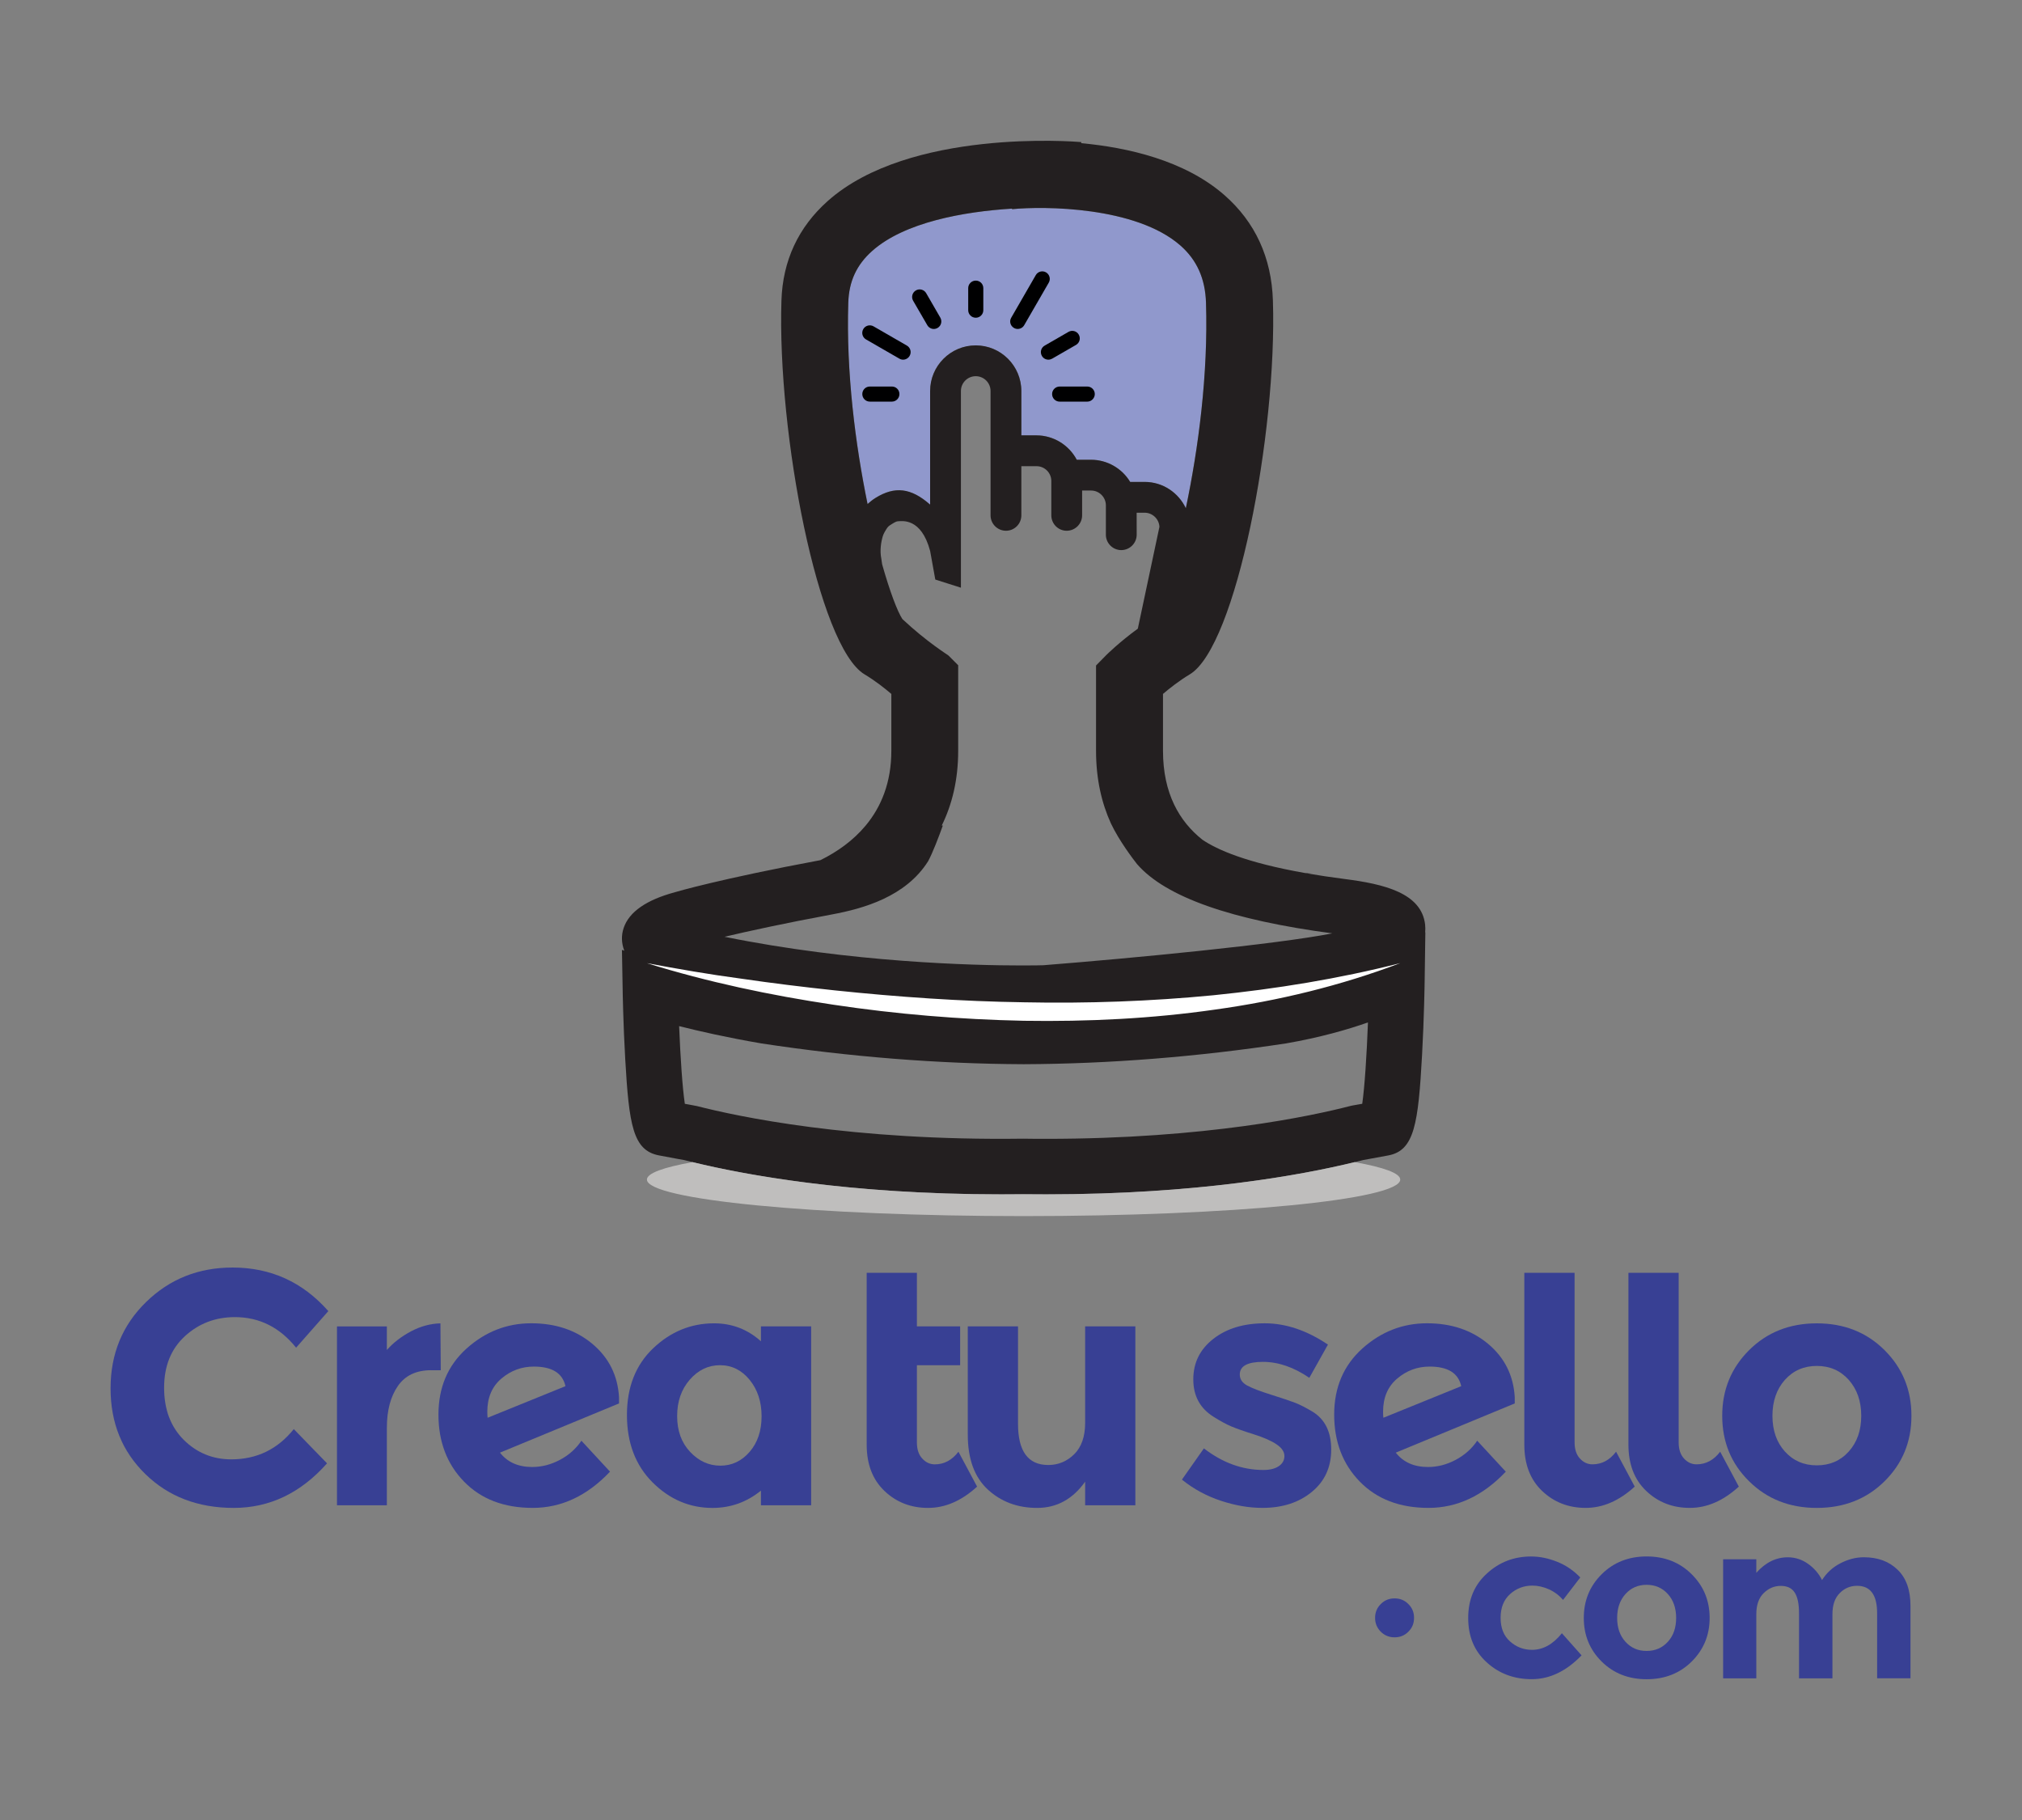 <?xml version="1.0" encoding="utf-8"?>
<!-- Generator: Adobe Illustrator 17.0.0, SVG Export Plug-In . SVG Version: 6.00 Build 0)  -->
<!DOCTYPE svg PUBLIC "-//W3C//DTD SVG 1.1//EN" "http://www.w3.org/Graphics/SVG/1.1/DTD/svg11.dtd">
<svg version="1.1" id="Layer_1" xmlns="http://www.w3.org/2000/svg" xmlns:xlink="http://www.w3.org/1999/xlink" x="0px" y="0px"
	 width="100px" height="90px" viewBox="0 0 100 90" enable-background="new 0 0 100 90" xml:space="preserve">
<rect x="0" y="0" width="100" height="90" fill="#808080" stroke="none"/>
<g>
	<path fill-rule="evenodd" clip-rule="evenodd" fill="#9098CC" d="M43.305,24.619c0.945-0.585,1.75-0.499,2.695,0.335v-5.618
		c0-1.243,1.012-2.256,2.256-2.256c1.245,0,2.256,1.013,2.256,2.256v2.193h0.75c0.836,0,1.605,0.474,1.99,1.207h0.707
		c0.795,0,1.529,0.423,1.935,1.096h0.718c0.899,0,1.672,0.534,2.033,1.299c0.618-2.936,1.113-6.63,0.999-10.162
		c-0.037-1.189-0.452-2.113-1.268-2.829c-2.204-1.932-6.755-1.95-8.322-1.794l-0.004-0.028c-2.395,0.15-5.32,0.673-6.917,2.095
		c-0.77,0.687-1.146,1.498-1.18,2.554c-0.111,3.45,0.359,7.054,0.957,9.955C43.026,24.814,43.155,24.712,43.305,24.619z"/>
	<path fill-rule="evenodd" clip-rule="evenodd" fill="#231F20" d="M67.371,54.583c-0.051,0.008-0.099,0.015-0.15,0.026l-0.345,0.061
		l-0.098,0.022c-1.889,0.49-7.14,1.624-15.037,1.624c-0.361,0-0.727,0-1.135-0.008c-8.51,0.116-14.161-1.105-16.14-1.613
		l-0.434-0.082c-0.056-0.01-0.109-0.02-0.163-0.029c-0.12-0.803-0.219-2.295-0.282-3.842c0.989,0.251,2.354,0.561,4.067,0.856
		c4.368,0.664,8.731,1.01,12.974,1.028c4.234-0.017,8.597-0.363,12.988-1.031c1.671-0.291,3.031-0.681,4.038-1.036
		C67.592,52.191,67.49,53.751,67.371,54.583L67.371,54.583z M41.163,45.216c1.518-0.283,3.63-0.866,4.74-2.631
		c0.221-0.406,0.524-1.2,0.726-1.762h-0.053c0.508-1.034,0.812-2.252,0.812-3.696v-4.23l-0.484-0.484
		c-0.043-0.042-1.044-0.649-2.275-1.799c-0.25-0.383-0.618-1.354-1.002-2.709l-0.039-0.272c-0.084-0.402-0.017-0.837,0.079-1.141
		c0.032-0.101,0.132-0.273,0.17-0.328c0.082-0.123,0.1-0.145,0.273-0.251c0.137-0.085,0.225-0.137,0.314-0.137
		c0.177,0,1.132-0.195,1.577,1.47l0.255,1.413l1.267,0.403v-9.726c0-0.404,0.329-0.733,0.733-0.733c0.405,0,0.733,0.329,0.733,0.733
		v6.148c0,0.421,0.344,0.762,0.763,0.762c0.419,0,0.76-0.341,0.76-0.762v-2.431h0.75c0.403,0,0.732,0.328,0.732,0.733v1.698
		c0,0.419,0.341,0.762,0.759,0.762c0.422,0,0.764-0.343,0.764-0.762v-1.227h0.441c0.405,0,0.734,0.329,0.734,0.733v1.451
		c0,0.42,0.342,0.762,0.761,0.762c0.42,0,0.763-0.342,0.763-0.762l-0.002-1.087h0.395c0.388,0,0.713,0.31,0.732,0.698l-1.069,5.037
		c-0.905,0.656-1.547,1.291-1.581,1.326l-0.485,0.495v4.218c0,1.397,0.275,2.579,0.735,3.59c0.413,0.874,1.125,1.8,1.288,2.007
		c1.424,1.649,4.713,2.774,9.661,3.431c-2.76,0.543-9.861,1.227-14.296,1.576c-0.105,0.004-0.474,0.011-1.06,0.011
		c-2.432,0-8.433-0.148-14.701-1.418C36.983,46.052,38.734,45.668,41.163,45.216L41.163,45.216L41.163,45.216z M42.906,24.925
		L42.906,24.925c0.118-0.108,0.248-0.212,0.399-0.306c0.945-0.585,1.75-0.499,2.695,0.335v-5.619c0-1.243,1.012-2.256,2.256-2.256
		c1.245,0,2.256,1.013,2.256,2.256v2.194h0.75c0.836,0,1.605,0.475,1.99,1.206l0.707,0c0.795,0,1.53,0.423,1.935,1.096h0.718
		c0.901,0,1.674,0.535,2.035,1.302c0.618-2.935,1.111-6.635,0.997-10.167c-0.037-1.188-0.452-2.112-1.268-2.828
		c-2.204-1.933-6.755-1.95-8.322-1.795l-0.003-0.027c-2.396,0.15-5.321,0.672-6.918,2.095c-0.771,0.687-1.146,1.499-1.18,2.554
		C41.841,18.415,42.309,22.025,42.906,24.925L42.906,24.925z M70.481,45.724c-0.178-1.56-2.019-2.007-3.983-2.257
		c-0.674-0.087-1.288-0.179-1.848-0.276h0.211c-0.101-0.004-0.204-0.012-0.31-0.018c-2.906-0.512-4.35-1.15-5.086-1.649
		c-1.137-0.905-1.948-2.285-1.948-4.397v-2.813c0.334-0.284,0.806-0.656,1.325-0.967c2.29-1.374,4.322-11.914,4.111-18.486
		c-0.068-2.123-0.875-3.876-2.394-5.209c-1.971-1.728-4.808-2.362-7.086-2.572l0.005-0.054c-0.347-0.03-8.502-0.677-12.54,2.913
		c-1.456,1.296-2.228,2.952-2.291,4.923c-0.211,6.572,1.819,17.111,4.111,18.486c0.519,0.311,0.992,0.684,1.324,0.967l0,2.813
		c0,1.564-0.5,2.771-1.269,3.697h-0.002c-0.002,0.002-0.002,0.003-0.003,0.005c-0.611,0.733-1.391,1.289-2.233,1.705
		c-4.977,0.929-7.142,1.568-7.195,1.586c-1.413,0.38-2.264,0.972-2.533,1.759c-0.13,0.376-0.113,0.769,0.028,1.133l-0.116-0.04
		l0.035,1.958c0,0.071,0.029,1.742,0.128,3.455c0.188,3.248,0.381,4.499,1.661,4.748c0.325,0.062,0.645,0.122,0.963,0.18
		l0.287,0.051c2.495,0.641,7.811,1.698,15.674,1.698c0.375,0,0.753-0.003,1.101-0.006c0.384,0.003,0.761,0.006,1.135,0.006
		c7.863,0,13.181-1.057,15.674-1.698l0.297-0.054c0.316-0.055,0.632-0.114,0.954-0.176c1.283-0.245,1.474-1.564,1.662-4.978
		c0.101-1.822,0.128-3.602,0.128-3.675l0.034-2.377l-0.009,0.005C70.493,45.984,70.496,45.858,70.481,45.724z"/>
	<path fill-rule="evenodd" clip-rule="evenodd" fill="#BFBEBD" d="M66.995,57.468c-2.643,0.645-7.804,1.593-15.255,1.593
		c-0.374,0-0.751-0.003-1.135-0.006c-0.349,0.003-0.727,0.006-1.101,0.006c-7.45,0-12.609-0.949-15.253-1.593
		c-1.439,0.256-2.257,0.55-2.257,0.862c0,0.997,8.341,1.807,18.628,1.807c10.288,0,18.628-0.809,18.628-1.807
		C69.251,58.018,68.434,57.724,66.995,57.468z"/>
	<path fill-rule="evenodd" clip-rule="evenodd" fill="#FFFFFF" d="M31.994,47.629c1.546,0.288,3.092,0.558,4.646,0.764
		c1.549,0.227,3.104,0.417,4.659,0.583c3.112,0.325,6.233,0.543,9.354,0.588c3.121,0.064,6.243-0.048,9.352-0.348
		c3.105-0.314,6.196-0.813,9.245-1.589c-2.943,1.117-6.032,1.864-9.162,2.298c-3.128,0.449-6.293,0.602-9.452,0.553
		c-3.156-0.065-6.308-0.326-9.427-0.795C38.092,49.217,34.999,48.564,31.994,47.629z"/>
	<path fill-rule="evenodd" clip-rule="evenodd" fill="#000001" d="M48.258,15.712c0.206,0,0.373-0.167,0.373-0.372l0-1.091
		c0-0.207-0.166-0.373-0.373-0.373s-0.374,0.167-0.374,0.373v1.091C47.884,15.544,48.051,15.712,48.258,15.712z"/>
	<path fill-rule="evenodd" clip-rule="evenodd" fill="#000001" d="M51.527,17.598c0.068,0.121,0.193,0.188,0.323,0.188
		c0.063,0,0.128-0.018,0.186-0.05l1.18-0.68c0.177-0.103,0.24-0.329,0.135-0.509c-0.101-0.178-0.328-0.238-0.507-0.136l-1.179,0.68
		C51.484,17.193,51.425,17.421,51.527,17.598z"/>
	<path fill-rule="evenodd" clip-rule="evenodd" fill="#000001" d="M50.145,16.216c0.057,0.035,0.123,0.051,0.186,0.051
		c0.127,0,0.253-0.066,0.322-0.186l1.214-2.103c0.104-0.177,0.042-0.405-0.133-0.509c-0.179-0.104-0.408-0.041-0.509,0.137
		l-1.214,2.105C49.906,15.887,49.968,16.114,50.145,16.216z"/>
	<path fill-rule="evenodd" clip-rule="evenodd" fill="#000001" d="M52.033,19.487c0,0.205,0.166,0.374,0.374,0.374h1.364
		c0.203,0,0.373-0.169,0.373-0.374c0-0.206-0.167-0.373-0.373-0.373l-1.364,0C52.2,19.115,52.033,19.281,52.033,19.487z"/>
	<path fill-rule="evenodd" clip-rule="evenodd" fill="#000001" d="M43.018,19.86h1.092c0.205,0,0.372-0.168,0.372-0.374
		s-0.166-0.372-0.372-0.372l-1.092,0c-0.207,0-0.372,0.167-0.372,0.372S42.81,19.86,43.018,19.86z"/>
	<path fill-rule="evenodd" clip-rule="evenodd" fill="#000001" d="M42.83,16.785l1.647,0.949c0.06,0.035,0.124,0.052,0.187,0.052
		c0.127,0,0.252-0.068,0.322-0.188c0.104-0.177,0.043-0.406-0.134-0.508l-1.648-0.951c-0.179-0.104-0.407-0.043-0.51,0.136
		C42.59,16.455,42.652,16.682,42.83,16.785z"/>
	<path fill-rule="evenodd" clip-rule="evenodd" fill="#000001" d="M45.86,16.08c0.069,0.119,0.195,0.188,0.322,0.188
		c0.063,0,0.129-0.018,0.186-0.051c0.179-0.102,0.238-0.33,0.137-0.508l-0.7-1.212c-0.105-0.179-0.33-0.238-0.508-0.136
		c-0.179,0.103-0.24,0.332-0.138,0.509L45.86,16.08z"/>
	<path fill-rule="evenodd" clip-rule="evenodd" fill="#384094" d="M11.438,72.166c1.261,0,2.292-0.499,3.092-1.496l1.644,1.693
		c-1.305,1.471-2.843,2.204-4.613,2.204c-1.771,0-3.229-0.557-4.375-1.676c-1.145-1.118-1.718-2.529-1.718-4.234
		c0-1.703,0.584-3.127,1.752-4.266c1.167-1.142,2.596-1.711,4.283-1.711c1.887,0,3.466,0.717,4.735,2.154l-1.594,1.809
		c-0.812-1.008-1.82-1.511-3.026-1.511c-0.965,0-1.79,0.315-2.475,0.944c-0.687,0.631-1.027,1.48-1.027,2.549
		c0,1.068,0.323,1.928,0.97,2.575C9.734,71.842,10.516,72.166,11.438,72.166z"/>
	<path fill-rule="evenodd" clip-rule="evenodd" fill="#384094" d="M21.321,67.758c-0.735,0-1.284,0.261-1.644,0.781
		c-0.362,0.523-0.544,1.209-0.544,2.066v3.833h-2.467v-8.847h2.467v1.166c0.319-0.361,0.717-0.667,1.193-0.921
		c0.477-0.251,0.962-0.383,1.456-0.395l0.017,2.319h-0.478V67.758z"/>
	<path fill-rule="evenodd" clip-rule="evenodd" fill="#384094" d="M26.402,67.578c-0.603,0-1.138,0.197-1.603,0.592
		c-0.466,0.394-0.699,0.942-0.699,1.642c0,0.132,0.006,0.233,0.016,0.297l3.849-1.562C27.822,67.9,27.301,67.578,26.402,67.578
		L26.402,67.578z M26.32,72.544c0.47,0,0.927-0.118,1.373-0.354c0.445-0.237,0.798-0.553,1.061-0.946l1.415,1.53
		c-1.129,1.195-2.404,1.792-3.823,1.792c-1.421,0-2.552-0.433-3.396-1.299c-0.844-0.866-1.266-1.971-1.266-3.315
		c0-1.343,0.463-2.43,1.389-3.265c0.927-0.832,1.993-1.25,3.199-1.25c1.206,0,2.215,0.339,3.027,1.02
		c0.81,0.679,1.25,1.557,1.315,2.631v0.313l-5.887,2.433C25.096,72.306,25.628,72.544,26.32,72.544z"/>
	<path fill-rule="evenodd" clip-rule="evenodd" fill="#384094" d="M33.489,70.028c0,0.725,0.213,1.313,0.64,1.767
		c0.428,0.455,0.926,0.683,1.498,0.683c0.569,0,1.052-0.228,1.447-0.683c0.393-0.455,0.591-1.041,0.591-1.76
		c0-0.717-0.198-1.318-0.591-1.801c-0.395-0.482-0.883-0.724-1.465-0.724c-0.58,0-1.081,0.239-1.497,0.717
		C33.698,68.703,33.489,69.304,33.489,70.028L33.489,70.028z M32.271,73.302c-0.844-0.844-1.265-1.955-1.265-3.332
		c0-1.376,0.433-2.475,1.298-3.298c0.866-0.822,1.869-1.233,3.01-1.233c0.888,0,1.661,0.297,2.319,0.889v-0.739h2.483v8.847h-2.483
		v-0.724c-0.702,0.571-1.502,0.856-2.4,0.856C34.103,74.567,33.115,74.145,32.271,73.302z"/>
	<path fill-rule="evenodd" clip-rule="evenodd" fill="#384094" d="M45.346,62.94v2.649h2.138v1.923h-2.138v3.816
		c0,0.339,0.087,0.606,0.264,0.797c0.175,0.193,0.384,0.288,0.624,0.288c0.461,0,0.849-0.209,1.167-0.624l0.922,1.725
		c-0.767,0.703-1.576,1.053-2.425,1.053c-0.85,0-1.568-0.279-2.154-0.837c-0.588-0.56-0.881-1.322-0.881-2.287V62.94H45.346z"/>
	<path fill-rule="evenodd" clip-rule="evenodd" fill="#384094" d="M53.667,70.357v-4.768h2.483v8.847h-2.483v-1.167
		c-0.614,0.866-1.406,1.298-2.375,1.298c-0.969,0-1.783-0.304-2.442-0.912c-0.657-0.609-0.987-1.51-0.987-2.706v-5.36h2.484v4.817
		c0,1.36,0.497,2.039,1.498,2.039c0.492,0,0.921-0.178,1.283-0.534C53.486,71.555,53.667,71.037,53.667,70.357z"/>
	<path fill-rule="evenodd" clip-rule="evenodd" fill="#384094" d="M65.836,71.681c0,0.871-0.319,1.57-0.96,2.096
		c-0.64,0.527-1.456,0.789-2.442,0.789c-0.657,0-1.344-0.117-2.055-0.353c-0.713-0.235-1.355-0.584-1.925-1.045l1.086-1.545
		c0.923,0.712,1.901,1.068,2.946,1.068c0.316,0,0.57-0.062,0.757-0.188c0.185-0.126,0.279-0.292,0.279-0.502
		c0-0.208-0.128-0.401-0.387-0.576c-0.255-0.174-0.629-0.339-1.118-0.494c-0.487-0.152-0.861-0.285-1.119-0.393
		c-0.257-0.108-0.551-0.269-0.88-0.477c-0.669-0.418-1.002-1.033-1.002-1.851c0-0.818,0.327-1.482,0.986-1.999
		c0.657-0.515,1.507-0.773,2.548-0.773c1.043,0,2.084,0.352,3.125,1.053l-0.921,1.643c-0.768-0.525-1.532-0.789-2.296-0.789
		c-0.761,0-1.143,0.208-1.143,0.625c0,0.229,0.12,0.411,0.361,0.542c0.241,0.132,0.642,0.286,1.2,0.461
		c0.558,0.175,0.957,0.31,1.194,0.402c0.235,0.093,0.517,0.238,0.846,0.435C65.53,70.187,65.836,70.809,65.836,71.681z"/>
	<path fill-rule="evenodd" clip-rule="evenodd" fill="#384094" d="M70.704,67.578c-0.603,0-1.138,0.197-1.603,0.592
		c-0.467,0.394-0.7,0.942-0.7,1.642c0,0.132,0.005,0.233,0.016,0.297l3.849-1.562C72.124,67.9,71.604,67.578,70.704,67.578
		L70.704,67.578z M70.622,72.544c0.471,0,0.928-0.118,1.372-0.354c0.444-0.237,0.797-0.553,1.062-0.946l1.414,1.53
		c-1.13,1.195-2.406,1.792-3.824,1.792c-1.418,0-2.551-0.433-3.395-1.299c-0.845-0.866-1.268-1.971-1.268-3.315
		c0-1.343,0.465-2.43,1.39-3.265c0.928-0.832,1.995-1.25,3.201-1.25c1.204,0,2.212,0.339,3.025,1.02
		c0.81,0.679,1.25,1.557,1.314,2.631v0.313l-5.884,2.433C69.399,72.306,69.931,72.544,70.622,72.544z"/>
	<path fill-rule="evenodd" clip-rule="evenodd" fill="#384094" d="M77.873,62.94v8.387c0,0.339,0.086,0.606,0.262,0.797
		c0.176,0.193,0.385,0.288,0.624,0.288c0.459,0,0.849-0.209,1.166-0.624l0.922,1.725c-0.767,0.703-1.576,1.053-2.425,1.053
		c-0.849,0-1.567-0.279-2.155-0.837c-0.588-0.56-0.88-1.322-0.88-2.287V62.94H77.873z"/>
	<path fill-rule="evenodd" clip-rule="evenodd" fill="#384094" d="M83.02,62.94v8.387c0,0.339,0.087,0.606,0.263,0.797
		c0.174,0.193,0.384,0.288,0.624,0.288c0.459,0,0.849-0.209,1.166-0.624l0.922,1.725c-0.767,0.703-1.575,1.053-2.424,1.053
		c-0.852,0-1.567-0.279-2.155-0.837c-0.588-0.56-0.88-1.322-0.88-2.287V62.94H83.02z"/>
	<path fill-rule="evenodd" clip-rule="evenodd" fill="#384094" d="M87.658,70.012c0,0.724,0.207,1.313,0.616,1.767
		c0.413,0.455,0.938,0.683,1.578,0.683c0.644,0,1.169-0.226,1.58-0.683c0.41-0.455,0.618-1.044,0.618-1.767
		c0-0.723-0.209-1.314-0.618-1.777c-0.411-0.458-0.936-0.689-1.58-0.689c-0.64,0-1.165,0.23-1.578,0.689
		C87.865,68.696,87.658,69.289,87.658,70.012L87.658,70.012z M94.532,70.012c0,1.282-0.444,2.363-1.332,3.239
		c-0.888,0.877-2.003,1.316-3.348,1.316c-1.343,0-2.458-0.438-3.346-1.316c-0.892-0.876-1.332-1.955-1.332-3.239
		c0-1.283,0.444-2.365,1.332-3.249c0.889-0.882,2.002-1.323,3.346-1.323c1.345,0,2.46,0.44,3.348,1.323
		C94.088,67.647,94.532,68.729,94.532,70.012z"/>
	<path fill-rule="evenodd" clip-rule="evenodd" fill="#384094" d="M68.287,80.688c-0.186-0.187-0.281-0.413-0.281-0.685
		c0-0.268,0.095-0.499,0.281-0.681c0.185-0.188,0.414-0.281,0.685-0.281c0.268,0,0.499,0.095,0.68,0.281
		c0.191,0.184,0.281,0.413,0.281,0.681c0,0.272-0.09,0.498-0.281,0.685c-0.181,0.186-0.412,0.279-0.68,0.279
		C68.701,80.967,68.472,80.874,68.287,80.688z"/>
	<path fill-rule="evenodd" clip-rule="evenodd" fill="#384094" d="M75.769,81.585c0.546,0,1.037-0.273,1.476-0.821l0.973,1.094
		c-0.757,0.787-1.582,1.178-2.462,1.178c-0.879,0-1.625-0.278-2.234-0.837c-0.612-0.557-0.911-1.286-0.911-2.187
		c0-0.902,0.302-1.637,0.921-2.197c0.616-0.569,1.348-0.846,2.189-0.846c0.43,0,0.853,0.087,1.289,0.262
		c0.438,0.173,0.816,0.435,1.144,0.775l-0.853,1.111c-0.187-0.224-0.423-0.4-0.696-0.524c-0.275-0.121-0.547-0.184-0.818-0.184
		c-0.43,0-0.795,0.141-1.108,0.422c-0.312,0.283-0.465,0.67-0.465,1.172c0,0.501,0.153,0.888,0.465,1.166
		C74.989,81.446,75.349,81.585,75.769,81.585z"/>
	<path fill-rule="evenodd" clip-rule="evenodd" fill="#384094" d="M79.978,80.011c0,0.478,0.135,0.874,0.41,1.175
		c0.275,0.304,0.622,0.454,1.047,0.454c0.428,0,0.777-0.153,1.051-0.454c0.275-0.301,0.409-0.695,0.409-1.175
		c0-0.485-0.134-0.878-0.409-1.184c-0.274-0.304-0.625-0.457-1.051-0.457c-0.426,0-0.774,0.154-1.047,0.457
		C80.114,79.133,79.978,79.526,79.978,80.011L79.978,80.011z M84.552,80.011c0,0.85-0.299,1.569-0.889,2.154
		c-0.588,0.583-1.332,0.874-2.228,0.874c-0.889,0-1.635-0.291-2.223-0.874c-0.591-0.585-0.884-1.304-0.884-2.154
		c0-0.856,0.292-1.576,0.884-2.164c0.588-0.586,1.335-0.88,2.223-0.88c0.897,0,1.64,0.294,2.228,0.88
		C84.258,78.437,84.552,79.155,84.552,80.011z"/>
	<path fill-rule="evenodd" clip-rule="evenodd" fill="#384094" d="M90.625,79.825v3.17h-1.653V79.78c0-0.468-0.07-0.808-0.215-1.029
		c-0.139-0.218-0.37-0.328-0.685-0.328c-0.322,0-0.603,0.118-0.847,0.357c-0.242,0.236-0.365,0.585-0.365,1.044v3.17h-1.641v-5.887
		h1.641v0.669c0.453-0.509,0.971-0.767,1.556-0.767c0.368,0,0.706,0.11,1.01,0.328c0.303,0.218,0.53,0.484,0.685,0.798
		c0.226-0.359,0.53-0.637,0.912-0.832c0.384-0.199,0.77-0.296,1.155-0.296c0.695,0,1.249,0.207,1.672,0.619
		c0.425,0.409,0.635,1.007,0.635,1.789v3.577h-1.65v-3.214c0-0.908-0.33-1.359-0.992-1.359c-0.33,0-0.616,0.118-0.852,0.356
		C90.745,79.016,90.625,79.365,90.625,79.825z"/>
</g>
</svg>
